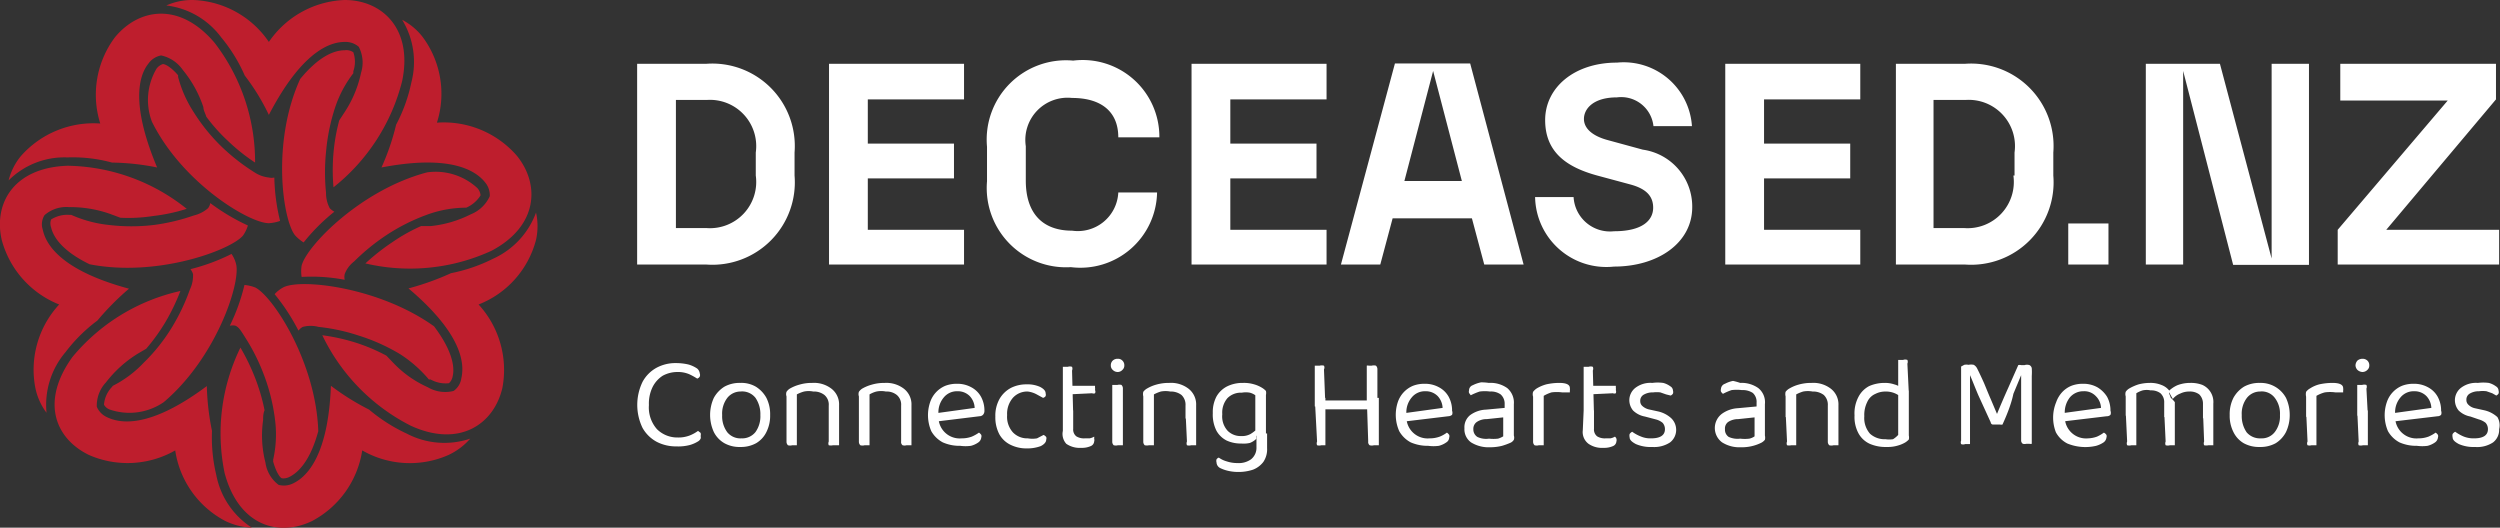<?xml version="1.0" encoding="UTF-8"?>
<svg xmlns="http://www.w3.org/2000/svg" viewBox="0 0 87.03 18.37">
  <rect x="0" y="0" width="87.03" height="18.37" fill="#333333" stroke="none"/>
  <defs>
    <style>.cls-1{fill:#fff}.cls-2{fill:#be1e2d}</style>
  </defs>
  <g id="Layer_2" data-name="Layer 2">
    <g id="Layer_1-2" data-name="Layer 1">
      <path d="M22.18 2.22h2.42a2.87 2.87 0 0 1 3.06 3.09v.8a2.87 2.87 0 0 1-3.06 3.1h-2.42Zm4.13 3.89v-.8a1.61 1.61 0 0 0-1.71-1.83h-1.07v4.46h1.07a1.61 1.61 0 0 0 1.71-1.83ZM28.86 2.22h4.7v1.24h-3.35V5h3v1.21h-3V8h3.35v1.21h-4.7ZM34.36 6.31v-1.2a2.76 2.76 0 0 1 3-3 2.67 2.67 0 0 1 3 2.67h-1.43c0-.89-.59-1.37-1.61-1.37a1.47 1.47 0 0 0-1.61 1.68v1.2c0 1.11.56 1.74 1.61 1.74a1.41 1.41 0 0 0 1.61-1.33h1.35a2.67 2.67 0 0 1-3 2.6 2.76 2.76 0 0 1-2.92-2.99ZM41.48 2.22h4.7v1.24h-3.35V5h3v1.21h-3V8h3.35v1.21h-4.7ZM51.24 7.6h-2.76l-.43 1.61h-1.37l1.88-7h2.62l1.86 7h-1.37Zm-.35-1.3-1-3.83-1 3.83ZM53.44 6.86h1.34a1.27 1.27 0 0 0 1.41 1.19c1 0 1.36-.39 1.36-.82s-.28-.67-.8-.81l-1.15-.31c-1.06-.29-1.81-.81-1.81-1.93s1-2 2.5-2a2.38 2.38 0 0 1 2.61 2.21h-1.34a1.13 1.13 0 0 0-1.27-1c-.84 0-1.15.41-1.15.75s.31.6.84.74l1.21.33a2 2 0 0 1 1.72 2c0 1.25-1.2 2.07-2.72 2.07a2.48 2.48 0 0 1-2.75-2.42ZM60.06 2.22h4.7v1.24h-3.35V5h3v1.21h-3V8h3.35v1.21h-4.7ZM66 2.22h2.42a2.87 2.87 0 0 1 3.06 3.09v.8a2.87 2.87 0 0 1-3.06 3.1H66Zm4.13 3.89v-.8a1.61 1.61 0 0 0-1.71-1.83h-1.11v4.46h1.07a1.61 1.61 0 0 0 1.71-1.83ZM72 7.78h1.4v1.43H72ZM74.7 2.22h2.58L79.08 9V2.22h1.3v7h-2.64L76 2.47v6.74h-1.3ZM81.38 8l3.83-4.5h-3.74V2.22h5.42v1.24L83.07 8H87v1.21h-5.62ZM24.36 13a.15.15 0 0 1 0 .11.16.16 0 0 1-.09.07 2.18 2.18 0 0 0-.27-.15 1 1 0 0 0-.42-.08 1.07 1.07 0 0 0-.51.13 1 1 0 0 0-.35.39 1.31 1.31 0 0 0-.13.63 1.14 1.14 0 0 0 .28.84 1 1 0 0 0 .72.29 1.09 1.09 0 0 0 .42-.07 1.3 1.3 0 0 0 .29-.16l.09.07a.21.21 0 0 1 0 .11.16.16 0 0 1 0 .09.22.22 0 0 1-.08.09 1.13 1.13 0 0 1-.29.13 1.57 1.57 0 0 1-.47.05 1.46 1.46 0 0 1-.69-.16 1.25 1.25 0 0 1-.49-.48 1.84 1.84 0 0 1 0-1.61 1.22 1.22 0 0 1 .49-.49 1.38 1.38 0 0 1 .67-.16 1.9 1.9 0 0 1 .44.05 1.05 1.05 0 0 1 .3.14.26.26 0 0 1 .09.17ZM26.81 14.45a1.25 1.25 0 0 1-.13.59.91.91 0 0 1-.36.39 1.09 1.09 0 0 1-.55.13 1.07 1.07 0 0 1-.55-.13.93.93 0 0 1-.37-.39 1.43 1.43 0 0 1 0-1.19 1.06 1.06 0 0 1 .37-.39 1.09 1.09 0 0 1 .55-.13 1 1 0 0 1 .54.13 1.06 1.06 0 0 1 .37.39 1.26 1.26 0 0 1 .13.6Zm-1-.82a.59.59 0 0 0-.49.22.9.9 0 0 0-.18.6.93.93 0 0 0 .18.6.59.59 0 0 0 .49.21.59.59 0 0 0 .49-.22.94.94 0 0 0 .17-.59 1 1 0 0 0-.17-.6.59.59 0 0 0-.53-.22ZM29.21 14.11v.46h-.36v-.45a.44.44 0 0 0-.15-.37.59.59 0 0 0-.39-.12.8.8 0 0 0-.32 0 1.18 1.18 0 0 0-.25.1v.79h-.36v-.72a.25.25 0 0 1 0-.16.38.38 0 0 1 .13-.12 1.41 1.41 0 0 1 .32-.13 1.51 1.51 0 0 1 .44-.06 1 1 0 0 1 .66.19.69.69 0 0 1 .28.59Zm-1.83.21h.36v1.18h-.16a.27.27 0 0 1-.15 0 .17.17 0 0 1-.05-.13Zm1.47 0h.36v1.18H29a.33.33 0 0 1-.15 0 .17.17 0 0 1 0-.13ZM31.73 14.11v.46h-.36v-.45a.44.44 0 0 0-.15-.37.56.56 0 0 0-.38-.12.82.82 0 0 0-.33 0 .91.91 0 0 0-.24.1v.79h-.37v-.72a.25.25 0 0 1 0-.16.38.38 0 0 1 .13-.12 1.41 1.41 0 0 1 .32-.13 1.53 1.53 0 0 1 .45-.06 1 1 0 0 1 .65.19.69.69 0 0 1 .28.59Zm-1.83.21h.37v1.18h-.17a.27.27 0 0 1-.15 0 .17.17 0 0 1-.05-.13Zm1.47 0h.36v1.18h-.17a.26.26 0 0 1-.14 0 .14.14 0 0 1-.05-.13ZM32.55 14.68v-.29l1.38-.19a.64.64 0 0 0-.17-.41.58.58 0 0 0-.43-.17.59.59 0 0 0-.47.21.8.8 0 0 0-.19.58v.1a.74.74 0 0 0 .81.75 1 1 0 0 0 .35-.06 1.39 1.39 0 0 0 .25-.14.3.3 0 0 1 .08.08.14.14 0 0 1 0 .09.24.24 0 0 1-.1.17.79.79 0 0 1-.26.12 1.4 1.4 0 0 1-.37 0 1.44 1.44 0 0 1-.61-.12 1 1 0 0 1-.4-.39 1.41 1.41 0 0 1-.04-1.01.94.94 0 0 1 .53-.57 1.1 1.1 0 0 1 .41-.07 1 1 0 0 1 .49.12.83.83 0 0 1 .34.33 1 1 0 0 1 .12.49.2.2 0 0 1-.05.14.17.17 0 0 1-.12.05ZM35.78 13.63a.67.67 0 0 0-.52.22.85.85 0 0 0-.2.6.81.81 0 0 0 .2.6.69.69 0 0 0 .52.21.93.93 0 0 0 .32 0l.23-.12a.31.31 0 0 1 .09.07.15.15 0 0 1 0 .1c0 .08-.07.16-.19.22a1.34 1.34 0 0 1-.48.08 1.25 1.25 0 0 1-.56-.12.89.89 0 0 1-.4-.37 1.26 1.26 0 0 1-.14-.62 1.19 1.19 0 0 1 .15-.62 1 1 0 0 1 .4-.38 1.19 1.19 0 0 1 .54-.12 1.06 1.06 0 0 1 .47.09c.13.07.19.14.19.22a.17.17 0 0 1 0 .1.15.15 0 0 1-.09.06l-.22-.12a.87.87 0 0 0-.31-.1ZM37.36 14.43H37v-1.66h.17a.22.22 0 0 1 .15 0 .17.17 0 0 1 0 .13Zm-.36-.14h.36v.64a.3.3 0 0 0 .11.26.5.5 0 0 0 .29.07h.17a.49.49 0 0 0 .16-.06.18.18 0 0 1 0 .07.17.17 0 0 1 0 .1.19.19 0 0 1-.12.16.75.75 0 0 1-.33.06.82.82 0 0 1-.52-.14A.51.51 0 0 1 37 15Zm.19-.56v-.3h.93v.06a.29.29 0 0 1 0 .09.12.12 0 0 1 0 .11.12.12 0 0 1-.1 0ZM38.67 12.72a.22.22 0 0 1 .07-.17.24.24 0 0 1 .17-.06.21.21 0 0 1 .16.06.22.22 0 0 1 .07.17.2.2 0 0 1-.07.16.22.22 0 0 1-.16.07.24.24 0 0 1-.17-.07.2.2 0 0 1-.07-.16Zm.42 1.75h-.37V13.4h.18a.26.26 0 0 1 .14 0 .17.17 0 0 1 .05.13Zm-.37-.18h.37v1.21h-.17a.3.3 0 0 1-.15 0 .17.17 0 0 1-.05-.13ZM41.64 14.11v.46h-.37v-.45a.47.47 0 0 0-.14-.37.61.61 0 0 0-.39-.12.88.88 0 0 0-.33 0 1.33 1.33 0 0 0-.24.1v.79h-.37v-.72a.34.34 0 0 1 0-.16.43.43 0 0 1 .14-.12 1.31 1.31 0 0 1 .31-.13 1.58 1.58 0 0 1 .45-.06 1 1 0 0 1 .66.19.69.69 0 0 1 .28.59Zm-1.84.21h.37v1.18H40a.33.33 0 0 1-.15 0 .17.17 0 0 1-.05-.13Zm1.47 0h.37v1.18h-.17a.27.27 0 0 1-.15 0 .17.17 0 0 1 0-.13ZM43.21 15.44a1.18 1.18 0 0 1-.5-.1.84.84 0 0 1-.36-.34 1.24 1.24 0 0 1-.13-.62 1.16 1.16 0 0 1 .13-.58.89.89 0 0 1 .37-.35 1.2 1.2 0 0 1 .55-.12 1.23 1.23 0 0 1 .39.05 1.11 1.11 0 0 1 .29.13.63.63 0 0 1 .12.1.33.33 0 0 1 0 .14v1.42h-.37v-1.41a.56.56 0 0 0-.19-.09.79.79 0 0 0-.28 0 .66.66 0 0 0-.5.19.77.77 0 0 0-.18.56.74.74 0 0 0 .19.58.64.64 0 0 0 .47.18.61.61 0 0 0 .32-.07 1.15 1.15 0 0 0 .2-.15v.32a.64.64 0 0 1-.22.14 1 1 0 0 1-.3.02Zm.53.13v-.48h.37v.51a.78.78 0 0 1-.13.48.82.82 0 0 1-.36.27 1.6 1.6 0 0 1-.51.08 1.56 1.56 0 0 1-.4-.05 1.2 1.2 0 0 1-.22-.08.23.23 0 0 1-.14-.2.2.2 0 0 1 0-.11.16.16 0 0 1 .08-.06.85.85 0 0 0 .27.13 1.16 1.16 0 0 0 .38.06.73.73 0 0 0 .47-.13.51.51 0 0 0 .19-.42ZM46.14 14.15h-.37v-1.42h.17a.27.27 0 0 1 .15 0 .14.14 0 0 1 0 .13Zm-.37-.3h.37v1.65H46a.27.27 0 0 1-.15 0 .17.17 0 0 1 0-.13Zm2 .4H46v-.31h1.78Zm.18-.1h-.37v-1.42a.1.1 0 0 1 .07 0h.1a.27.27 0 0 1 .15 0 .17.17 0 0 1 .05.13Zm-.37-.3H48v1.65h-.17a.27.27 0 0 1-.15 0 .14.14 0 0 1-.05-.13ZM48.84 14.68v-.29l1.38-.19a.64.64 0 0 0-.17-.41.58.58 0 0 0-.43-.17.59.59 0 0 0-.47.21.8.8 0 0 0-.19.58v.1a.74.74 0 0 0 .81.75 1 1 0 0 0 .35-.06 1.11 1.11 0 0 0 .25-.14.3.3 0 0 1 .08.08.14.14 0 0 1 0 .09.21.21 0 0 1-.1.17.79.79 0 0 1-.26.12 1.4 1.4 0 0 1-.37 0 1.48 1.48 0 0 1-.61-.12 1 1 0 0 1-.4-.39 1.41 1.41 0 0 1-.05-1.01.94.94 0 0 1 .53-.57 1.1 1.1 0 0 1 .41-.07 1 1 0 0 1 .49.12.83.83 0 0 1 .34.33 1 1 0 0 1 .12.49.2.2 0 0 1 0 .14.21.21 0 0 1-.13.05ZM51.83 13.33a1 1 0 0 1 .64.18.66.66 0 0 1 .23.56v1.09a.24.24 0 0 1 0 .15.27.27 0 0 1-.11.1 2.45 2.45 0 0 1-.3.11 1.7 1.7 0 0 1-.41.05 1.16 1.16 0 0 1-.67-.17.56.56 0 0 1-.23-.49.54.54 0 0 1 .2-.46 1 1 0 0 1 .55-.19l.65-.06v-.13a.43.43 0 0 0-.14-.34.58.58 0 0 0-.37-.1 1.36 1.36 0 0 0-.36 0 2.22 2.22 0 0 0-.31.13l-.06-.08a.16.16 0 0 1 0-.09.19.19 0 0 1 .13-.18 1.1 1.1 0 0 1 .29-.1 1.87 1.87 0 0 1 .27.02Zm0 1.94a1.39 1.39 0 0 0 .32 0 .78.78 0 0 0 .18-.08v-.66l-.57.06a.61.61 0 0 0-.35.1.29.29 0 0 0-.12.25.31.31 0 0 0 .14.27.71.71 0 0 0 .41.06ZM53.74 13.78v.73h-.37v-.7a.29.29 0 0 1 0-.17.51.51 0 0 1 .13-.12 1.3 1.3 0 0 1 .33-.14 2.06 2.06 0 0 1 .45-.05c.25 0 .37.06.37.18a.28.28 0 0 1 0 .09v.06h-.27a1.38 1.38 0 0 0-.37 0 1.28 1.28 0 0 0-.27.12Zm-.37.51.37.06v1.15h-.17a.27.27 0 0 1-.15 0 .17.17 0 0 1-.05-.13ZM55.49 14.43h-.36v-1.66h.17a.22.22 0 0 1 .15 0 .17.17 0 0 1 0 .13Zm-.36-.14h.36v.64a.3.3 0 0 0 .11.26.5.5 0 0 0 .29.07h.17a.49.49 0 0 0 .16-.06.18.18 0 0 1 .05.07.17.17 0 0 1 0 .1.19.19 0 0 1-.12.16.75.75 0 0 1-.33.06.82.82 0 0 1-.52-.14.51.51 0 0 1-.2-.47Zm.18-.56v-.3h.94v.06a.29.29 0 0 1 0 .09.16.16 0 0 1 0 .11.12.12 0 0 1-.1 0ZM58.35 14.94a.55.55 0 0 1-.21.46 1 1 0 0 1-.62.16 1.29 1.29 0 0 1-.57-.1c-.15-.08-.22-.15-.22-.24a.23.23 0 0 1 0-.11.24.24 0 0 1 .09-.08 1.3 1.3 0 0 0 .29.16.84.84 0 0 0 .37.07c.32 0 .48-.11.48-.32a.33.33 0 0 0-.08-.22.6.6 0 0 0-.24-.12l-.38-.1a.79.79 0 0 1-.41-.21.57.57 0 0 1-.13-.36.55.55 0 0 1 .2-.42.86.86 0 0 1 .6-.18 1.43 1.43 0 0 1 .38 0 .73.73 0 0 1 .25.12.18.18 0 0 1 .09.15.17.17 0 0 1 0 .1.18.18 0 0 1-.08.07l-.16-.04-.2-.07a1 1 0 0 0-.25 0 .62.62 0 0 0-.33.08.24.24 0 0 0-.12.22.22.22 0 0 0 .07.17.51.51 0 0 0 .22.12l.32.07a1 1 0 0 1 .47.24.56.56 0 0 1 .17.38ZM60.58 13.33a1 1 0 0 1 .63.18.63.63 0 0 1 .23.56v1.09a.33.33 0 0 1 0 .15.4.4 0 0 1-.12.1 1.51 1.51 0 0 1-.71.16 1.13 1.13 0 0 1-.66-.17.62.62 0 0 1 0-1 1.05 1.05 0 0 1 .55-.19l.65-.06v-.13a.42.42 0 0 0-.13-.34.63.63 0 0 0-.38-.1 1.49 1.49 0 0 0-.36 0 2.08 2.08 0 0 0-.3.13.27.27 0 0 1-.07-.08.16.16 0 0 1 0-.09.2.2 0 0 1 .14-.18 1 1 0 0 1 .28-.1 2 2 0 0 1 .25.07Zm0 1.94a1.32 1.32 0 0 0 .32 0 .51.51 0 0 0 .18-.08v-.66l-.57.06a.63.63 0 0 0-.35.1.28.28 0 0 0-.11.25.3.3 0 0 0 .13.27.74.74 0 0 0 .4.06ZM64 14.11v.46h-.37v-.45a.47.47 0 0 0-.14-.37.61.61 0 0 0-.39-.12.88.88 0 0 0-.33 0 1.33 1.33 0 0 0-.24.1v.79h-.37v-.72a.34.34 0 0 1 0-.16.43.43 0 0 1 .14-.12 1.31 1.31 0 0 1 .31-.13 1.58 1.58 0 0 1 .45-.06 1 1 0 0 1 .66.19.69.69 0 0 1 .28.59Zm-1.84.21h.37v1.18h-.17a.33.33 0 0 1-.15 0 .17.17 0 0 1 0-.13Zm1.47 0H64v1.18h-.17a.27.27 0 0 1-.15 0 .17.17 0 0 1-.05-.13ZM66.08 15.14V13.6h.37v1.56a.33.33 0 0 1 0 .14.63.63 0 0 1-.12.1 1.07 1.07 0 0 1-.26.11 1.23 1.23 0 0 1-.39.05 1.38 1.38 0 0 1-.59-.11.85.85 0 0 1-.39-.36 1.2 1.2 0 0 1-.14-.63 1.23 1.23 0 0 1 .14-.65.88.88 0 0 1 .37-.37 1.32 1.32 0 0 1 .53-.11 1 1 0 0 1 .34.05.73.73 0 0 1 .25.12v.34a.76.76 0 0 0-.23-.15.81.81 0 0 0-.33-.06.77.77 0 0 0-.34.08.55.55 0 0 0-.29.29 1 1 0 0 0-.1.49.83.83 0 0 0 .2.61.76.76 0 0 0 .54.19.88.88 0 0 0 .26 0 .84.84 0 0 0 .18-.15Zm.37-1.45h-.37v-1.16h.17a.21.21 0 0 1 .15 0 .17.17 0 0 1 0 .13ZM69.71 14.78a.2.2 0 0 1-.08 0h-.25s-.07 0-.08-.08l-.43-.94c-.12-.28-.21-.52-.29-.7v2.4h-.17a.2.2 0 0 1-.14 0 .16.16 0 0 1 0-.12v-2.58l.11-.06a.4.4 0 0 1 .15 0 .44.44 0 0 1 .18 0 .3.3 0 0 1 .12.13q.12.24.24.51c.08.19.15.37.23.55l.22.52c.13-.32.27-.64.4-.93l.34-.77a.23.23 0 0 1 .1 0h.12a.29.29 0 0 1 .17 0 .15.15 0 0 1 .08.11 2 2 0 0 1 0 .27v2.36a.2.2 0 0 1-.08 0h-.11a.27.27 0 0 1-.12 0 .14.14 0 0 1-.06-.13v-2.26l-.27.65q-.09.44-.38 1.07ZM71.75 14.68v-.29l1.39-.19a.6.6 0 0 0-.18-.41.55.55 0 0 0-.43-.17.61.61 0 0 0-.47.21.84.84 0 0 0-.18.58v.1a.74.74 0 0 0 .81.75 1 1 0 0 0 .31-.06 1.27 1.27 0 0 0 .24-.14.24.24 0 0 1 .09.08.14.14 0 0 1 0 .09.24.24 0 0 1-.1.17.89.89 0 0 1-.26.12 1.65 1.65 0 0 1-1-.08.94.94 0 0 1-.4-.39 1.41 1.41 0 0 1 .01-1.05 1 1 0 0 1 .21-.35.91.91 0 0 1 .32-.22 1.1 1.1 0 0 1 .41-.07 1 1 0 0 1 .49.12 1 1 0 0 1 .34.33 1 1 0 0 1 .12.49.2.2 0 0 1 0 .14.17.17 0 0 1-.13.05ZM75.71 14v.52h-.37v-.5a.42.42 0 0 0-.13-.33.53.53 0 0 0-.34-.1.66.66 0 0 0-.28 0 .9.9 0 0 0-.22.1v.78H74v-.67a.29.29 0 0 1 0-.16.38.38 0 0 1 .13-.12 1.61 1.61 0 0 1 .32-.14 1.58 1.58 0 0 1 .38-.05 1 1 0 0 1 .41.07.62.62 0 0 1 .27.19v.11a1.16 1.16 0 0 1 .06.15 1 1 0 0 1 .14.15Zm-1.71.32h.37v1.18h-.17a.27.27 0 0 1-.15 0 .17.17 0 0 1 0-.13Zm1.34 0h.37v1.18h-.17a.27.27 0 0 1-.15 0 .17.17 0 0 1 0-.13Zm1.71-.27v.51h-.36v-.5a.45.45 0 0 0-.13-.33.54.54 0 0 0-.35-.1.7.7 0 0 0-.31.07.61.61 0 0 0-.26.19l-.15-.27a1.05 1.05 0 0 1 .31-.21 1.23 1.23 0 0 1 .44-.08 1.11 1.11 0 0 1 .43.07.65.65 0 0 1 .38.65Zm-.36.27h.36v1.18h-.17a.33.33 0 0 1-.15 0 .17.17 0 0 1 0-.13ZM79.71 14.45a1.38 1.38 0 0 1-.13.59 1 1 0 0 1-.36.39 1.09 1.09 0 0 1-.55.13 1.1 1.1 0 0 1-.56-.13.91.91 0 0 1-.36-.39 1.25 1.25 0 0 1-.13-.59 1.26 1.26 0 0 1 .13-.6 1.06 1.06 0 0 1 .37-.39 1.09 1.09 0 0 1 .55-.13 1 1 0 0 1 .91.52 1.4 1.4 0 0 1 .13.6Zm-1-.82a.59.59 0 0 0-.49.22.9.9 0 0 0-.18.6 1 1 0 0 0 .17.6.61.61 0 0 0 .5.21.57.57 0 0 0 .48-.22.89.89 0 0 0 .18-.59.9.9 0 0 0-.18-.6.57.57 0 0 0-.52-.22ZM80.64 13.78v.73h-.36v-.7a.4.4 0 0 1 0-.17.43.43 0 0 1 .14-.12 1.08 1.08 0 0 1 .32-.14 2.16 2.16 0 0 1 .46-.05c.24 0 .37.06.37.18a.29.29 0 0 1 0 .09v.06h-.27a1.32 1.32 0 0 0-.37 0 1.18 1.18 0 0 0-.29.12Zm-.36.51.36.06v1.15h-.17a.26.26 0 0 1-.14 0 .14.14 0 0 1 0-.13ZM82 12.72a.26.26 0 0 1 .07-.17.27.27 0 0 1 .17-.06.24.24 0 0 1 .17.06.22.22 0 0 1 .07.17.2.2 0 0 1-.07.16.24.24 0 0 1-.17.07.28.28 0 0 1-.17-.07.24.24 0 0 1-.07-.16Zm.43 1.75h-.37V13.4h.17a.27.27 0 0 1 .15 0 .17.17 0 0 1 0 .13Zm-.37-.18h.37v1.21h-.17a.27.27 0 0 1-.15 0 .17.17 0 0 1 0-.13ZM83.26 14.68v-.29l1.38-.19a.64.64 0 0 0-.17-.41.58.58 0 0 0-.43-.17.59.59 0 0 0-.47.21.8.8 0 0 0-.19.58v.1a.74.74 0 0 0 .81.75 1 1 0 0 0 .35-.06 1.39 1.39 0 0 0 .25-.14.3.3 0 0 1 .08.08.14.14 0 0 1 0 .09.24.24 0 0 1-.1.17.79.79 0 0 1-.26.12 1.4 1.4 0 0 1-.37 0 1.44 1.44 0 0 1-.61-.12 1 1 0 0 1-.4-.39 1.41 1.41 0 0 1-.04-1.01.94.94 0 0 1 .53-.57 1.1 1.1 0 0 1 .41-.07 1 1 0 0 1 .49.12.83.83 0 0 1 .34.33 1 1 0 0 1 .12.49.2.2 0 0 1 0 .14.17.17 0 0 1-.12.05ZM87 14.94a.55.55 0 0 1-.21.46 1 1 0 0 1-.63.16 1.28 1.28 0 0 1-.56-.1c-.15-.08-.22-.15-.22-.24a.23.23 0 0 1 0-.11.24.24 0 0 1 .09-.08 1.47 1.47 0 0 0 .28.16.92.92 0 0 0 .38.07c.32 0 .48-.11.48-.32a.33.33 0 0 0-.08-.22.67.67 0 0 0-.24-.12l-.29-.1a.79.79 0 0 1-.41-.21.57.57 0 0 1-.13-.36.55.55 0 0 1 .2-.42.86.86 0 0 1 .6-.18 1.48 1.48 0 0 1 .38 0 .73.73 0 0 1 .25.12.18.18 0 0 1 .09.15.17.17 0 0 1 0 .1.18.18 0 0 1-.08.07l-.14-.08-.2-.07a1 1 0 0 0-.26 0 .61.61 0 0 0-.32.08.24.24 0 0 0-.12.22.22.22 0 0 0 .07.17.45.45 0 0 0 .22.12l.32.07a1 1 0 0 1 .47.24.56.56 0 0 1 .06.42Z" class="cls-1"></path>
      <path d="M9.55 6.18a.41.41 0 0 1-.19 0 1.13 1.13 0 0 1-.5-.18 7 7 0 0 1-1.12-.87 6.41 6.41 0 0 1-1-1.23 4.19 4.19 0 0 1-.54-1.22v-.06c-.25-.29-.45-.39-.53-.39a.45.45 0 0 0-.22.16 2.14 2.14 0 0 0-.16 1.85c1.05 2.12 3.38 3.53 4.07 3.53a1.41 1.41 0 0 0 .39-.08 6.91 6.91 0 0 1-.2-1.51ZM12 0a3.34 3.34 0 0 0-2.64 1.46A3.33 3.33 0 0 0 6.72 0a2.21 2.21 0 0 0-.93.19A2.79 2.79 0 0 1 7.7 1.3a5.52 5.52 0 0 1 .82 1.33A7.6 7.6 0 0 1 9.36 4C10.58 1.65 11.6 1.46 12 1.46a.7.7 0 0 1 .49.17 1.19 1.19 0 0 1 .08.9A4 4 0 0 1 12 3.9l-.19.29a6.48 6.48 0 0 0-.2 1.13 6.77 6.77 0 0 0 0 1.2A6.85 6.85 0 0 0 14 2.82C14.38 1 13.3 0 12 0Z" class="cls-2"></path>
      <path d="M11.64 7.37a.74.74 0 0 1-.16-.12 1.12 1.12 0 0 1-.13-.54 7 7 0 0 1 0-1.42 6.84 6.84 0 0 1 .32-1.56 4 4 0 0 1 .63-1.18s0 0 0-.07a1 1 0 0 0 0-.66.42.42 0 0 0-.3-.07c-.32 0-.86.16-1.55 1-1 2.19-.61 4.9-.18 5.44a1.4 1.4 0 0 0 .3.25 6.67 6.67 0 0 1 1.07-1.07ZM18 5.43a3.37 3.37 0 0 0-2.79-1.16 3.31 3.31 0 0 0-.51-3 2.19 2.19 0 0 0-.7-.58 2.81 2.81 0 0 1 .32 2.18 5.53 5.53 0 0 1-.53 1.47 8.24 8.24 0 0 1-.51 1.49c2.55-.49 3.34.19 3.6.51a.7.7 0 0 1 .17.49 1.22 1.22 0 0 1-.66.63 4 4 0 0 1-1.39.41h-.34a6 6 0 0 0-1 .56 7.53 7.53 0 0 0-.94.74 6.79 6.79 0 0 0 4.39-.44c1.61-.85 1.7-2.29.89-3.3Z" class="cls-2"></path>
      <path d="M12 9.74a.45.45 0 0 1 0-.2 1 1 0 0 1 .33-.44 7.25 7.25 0 0 1 1.1-.9 6.78 6.78 0 0 1 1.42-.72 4 4 0 0 1 1.32-.25h.06a1.1 1.1 0 0 0 .5-.43.44.44 0 0 0-.11-.25A2.14 2.14 0 0 0 14.87 6c-2.32.61-4.21 2.58-4.37 3.25a1.25 1.25 0 0 0 0 .39 6.15 6.15 0 0 1 1.5.1ZM17.49 13.5a3.37 3.37 0 0 0-.83-2.9 3.31 3.31 0 0 0 2-2.25 2.19 2.19 0 0 0 0-.95A2.83 2.83 0 0 1 17.18 9a5.75 5.75 0 0 1-1.48.51 9.39 9.39 0 0 1-1.48.53c2 1.69 1.93 2.73 1.84 3.13a.65.65 0 0 1-.27.44 1.2 1.2 0 0 1-.9-.13 3.81 3.81 0 0 1-1.21-.86l-.23-.24a6.37 6.37 0 0 0-1.06-.45 6.91 6.91 0 0 0-1.17-.26 6.85 6.85 0 0 0 3.08 3.15c1.7.78 2.9-.06 3.19-1.32Z" class="cls-2"></path>
      <path d="M10.39 11.51a.45.45 0 0 1 .15-.13 1.08 1.08 0 0 1 .55 0 6.63 6.63 0 0 1 1.39.3 6.64 6.64 0 0 1 1.45.65 4.44 4.44 0 0 1 1 .88h.06a1.07 1.07 0 0 0 .64.13.43.43 0 0 0 .13-.25c.07-.3 0-.87-.65-1.73C13.21 10 10.49 9.69 9.87 10a1.13 1.13 0 0 0-.31.24 7.1 7.1 0 0 1 .83 1.27ZM10.86 18.14a3.35 3.35 0 0 0 1.75-2.46 3.33 3.33 0 0 0 3 .16 2.3 2.3 0 0 0 .76-.57 2.82 2.82 0 0 1-2.2-.17 5.87 5.87 0 0 1-1.32-.84 8.62 8.62 0 0 1-1.33-.83c-.1 2.6-.94 3.21-1.3 3.39a.73.73 0 0 1-.52.06 1.17 1.17 0 0 1-.46-.78 3.78 3.78 0 0 1-.08-1.48c0-.11 0-.22.05-.34a6.8 6.8 0 0 0-.32-1.1 7.37 7.37 0 0 0-.52-1.08 6.8 6.8 0 0 0-.55 4.37c.49 1.83 1.87 2.23 3.04 1.67Z" class="cls-2"></path>
      <path d="M8 11.34a.42.42 0 0 1 .2 0c.13.06.21.21.35.43a6.88 6.88 0 0 1 .63 1.26 6.65 6.65 0 0 1 .39 1.55A4 4 0 0 1 9.51 16a.64.64 0 0 1 0 .07c.1.36.23.55.3.58a.45.45 0 0 0 .27-.05c.28-.14.71-.52 1-1.59-.08-2.4-1.57-4.68-2.19-5a1.41 1.41 0 0 0-.38-.09A6.81 6.81 0 0 1 8 11.34ZM3.1 15.84a3.35 3.35 0 0 0 3-.16 3.32 3.32 0 0 0 1.75 2.46 2.36 2.36 0 0 0 .92.23 2.81 2.81 0 0 1-1.24-1.83A5.63 5.63 0 0 1 7.38 15a8.72 8.72 0 0 1-.18-1.56C5.11 15 4.11 14.7 3.74 14.53a.7.7 0 0 1-.37-.37 1.18 1.18 0 0 1 .32-.85 4.13 4.13 0 0 1 1.11-1l.29-.17a6.72 6.72 0 0 0 .67-.93 7.17 7.17 0 0 0 .52-1.08 6.79 6.79 0 0 0-3.76 2.3c-1.13 1.57-.58 2.85.58 3.41Z" class="cls-2"></path>
      <path d="M6.63 9.37a.56.56 0 0 1 .09.17 1.14 1.14 0 0 1-.11.54A7.06 7.06 0 0 1 6 11.37a6.27 6.27 0 0 1-1 1.26 3.88 3.88 0 0 1-1.07.8l-.05.06a1 1 0 0 0-.26.6.38.38 0 0 0 .21.17A2.11 2.11 0 0 0 5.7 14c1.82-1.54 2.68-4.13 2.52-4.8a1.08 1.08 0 0 0-.16-.36 6.84 6.84 0 0 1-1.43.53ZM.06 8.35a3.35 3.35 0 0 0 2 2.25 3.34 3.34 0 0 0-.83 2.9 2.16 2.16 0 0 0 .39.87 2.83 2.83 0 0 1 .66-2.11 5.51 5.51 0 0 1 1.11-1.1 9.42 9.42 0 0 1 1.1-1.11C2 9.38 1.58 8.42 1.49 8a.6.6 0 0 1 .06-.51 1.15 1.15 0 0 1 .85-.28 4.17 4.17 0 0 1 1.47.25l.32.12a5.56 5.56 0 0 0 1.14-.06 6.21 6.21 0 0 0 1.17-.25 6.79 6.79 0 0 0-4.14-1.5C.47 5.83-.23 7.09.06 8.35Z" class="cls-2"></path>
      <path d="M7.32 7.07a.37.37 0 0 1-.08.18 1.16 1.16 0 0 1-.49.25 7 7 0 0 1-1.38.33 6.58 6.58 0 0 1-1.59 0 4.28 4.28 0 0 1-1.3-.35h-.07a1.05 1.05 0 0 0-.63.16.4.4 0 0 0 0 .28c.07.3.35.8 1.34 1.28 2.35.46 4.91-.49 5.34-1a1.27 1.27 0 0 0 .17-.35 7.17 7.17 0 0 1-1.31-.78ZM4 1.3a3.34 3.34 0 0 0-.51 3A3.37 3.37 0 0 0 .73 5.43a2.14 2.14 0 0 0-.43.85 2.75 2.75 0 0 1 2.05-.8 5.17 5.17 0 0 1 1.55.18 8.35 8.35 0 0 1 1.57.17c-1-2.38-.56-3.3-.3-3.62a.69.69 0 0 1 .44-.28 1.23 1.23 0 0 1 .75.5 4.06 4.06 0 0 1 .72 1.3c0 .11.07.22.1.33a6 6 0 0 0 .76.85 6.6 6.6 0 0 0 .94.75 6.79 6.79 0 0 0-1.41-4.17C6.25.05 4.83.29 4 1.3Z" class="cls-2"></path>
    </g>
  </g>
</svg>
